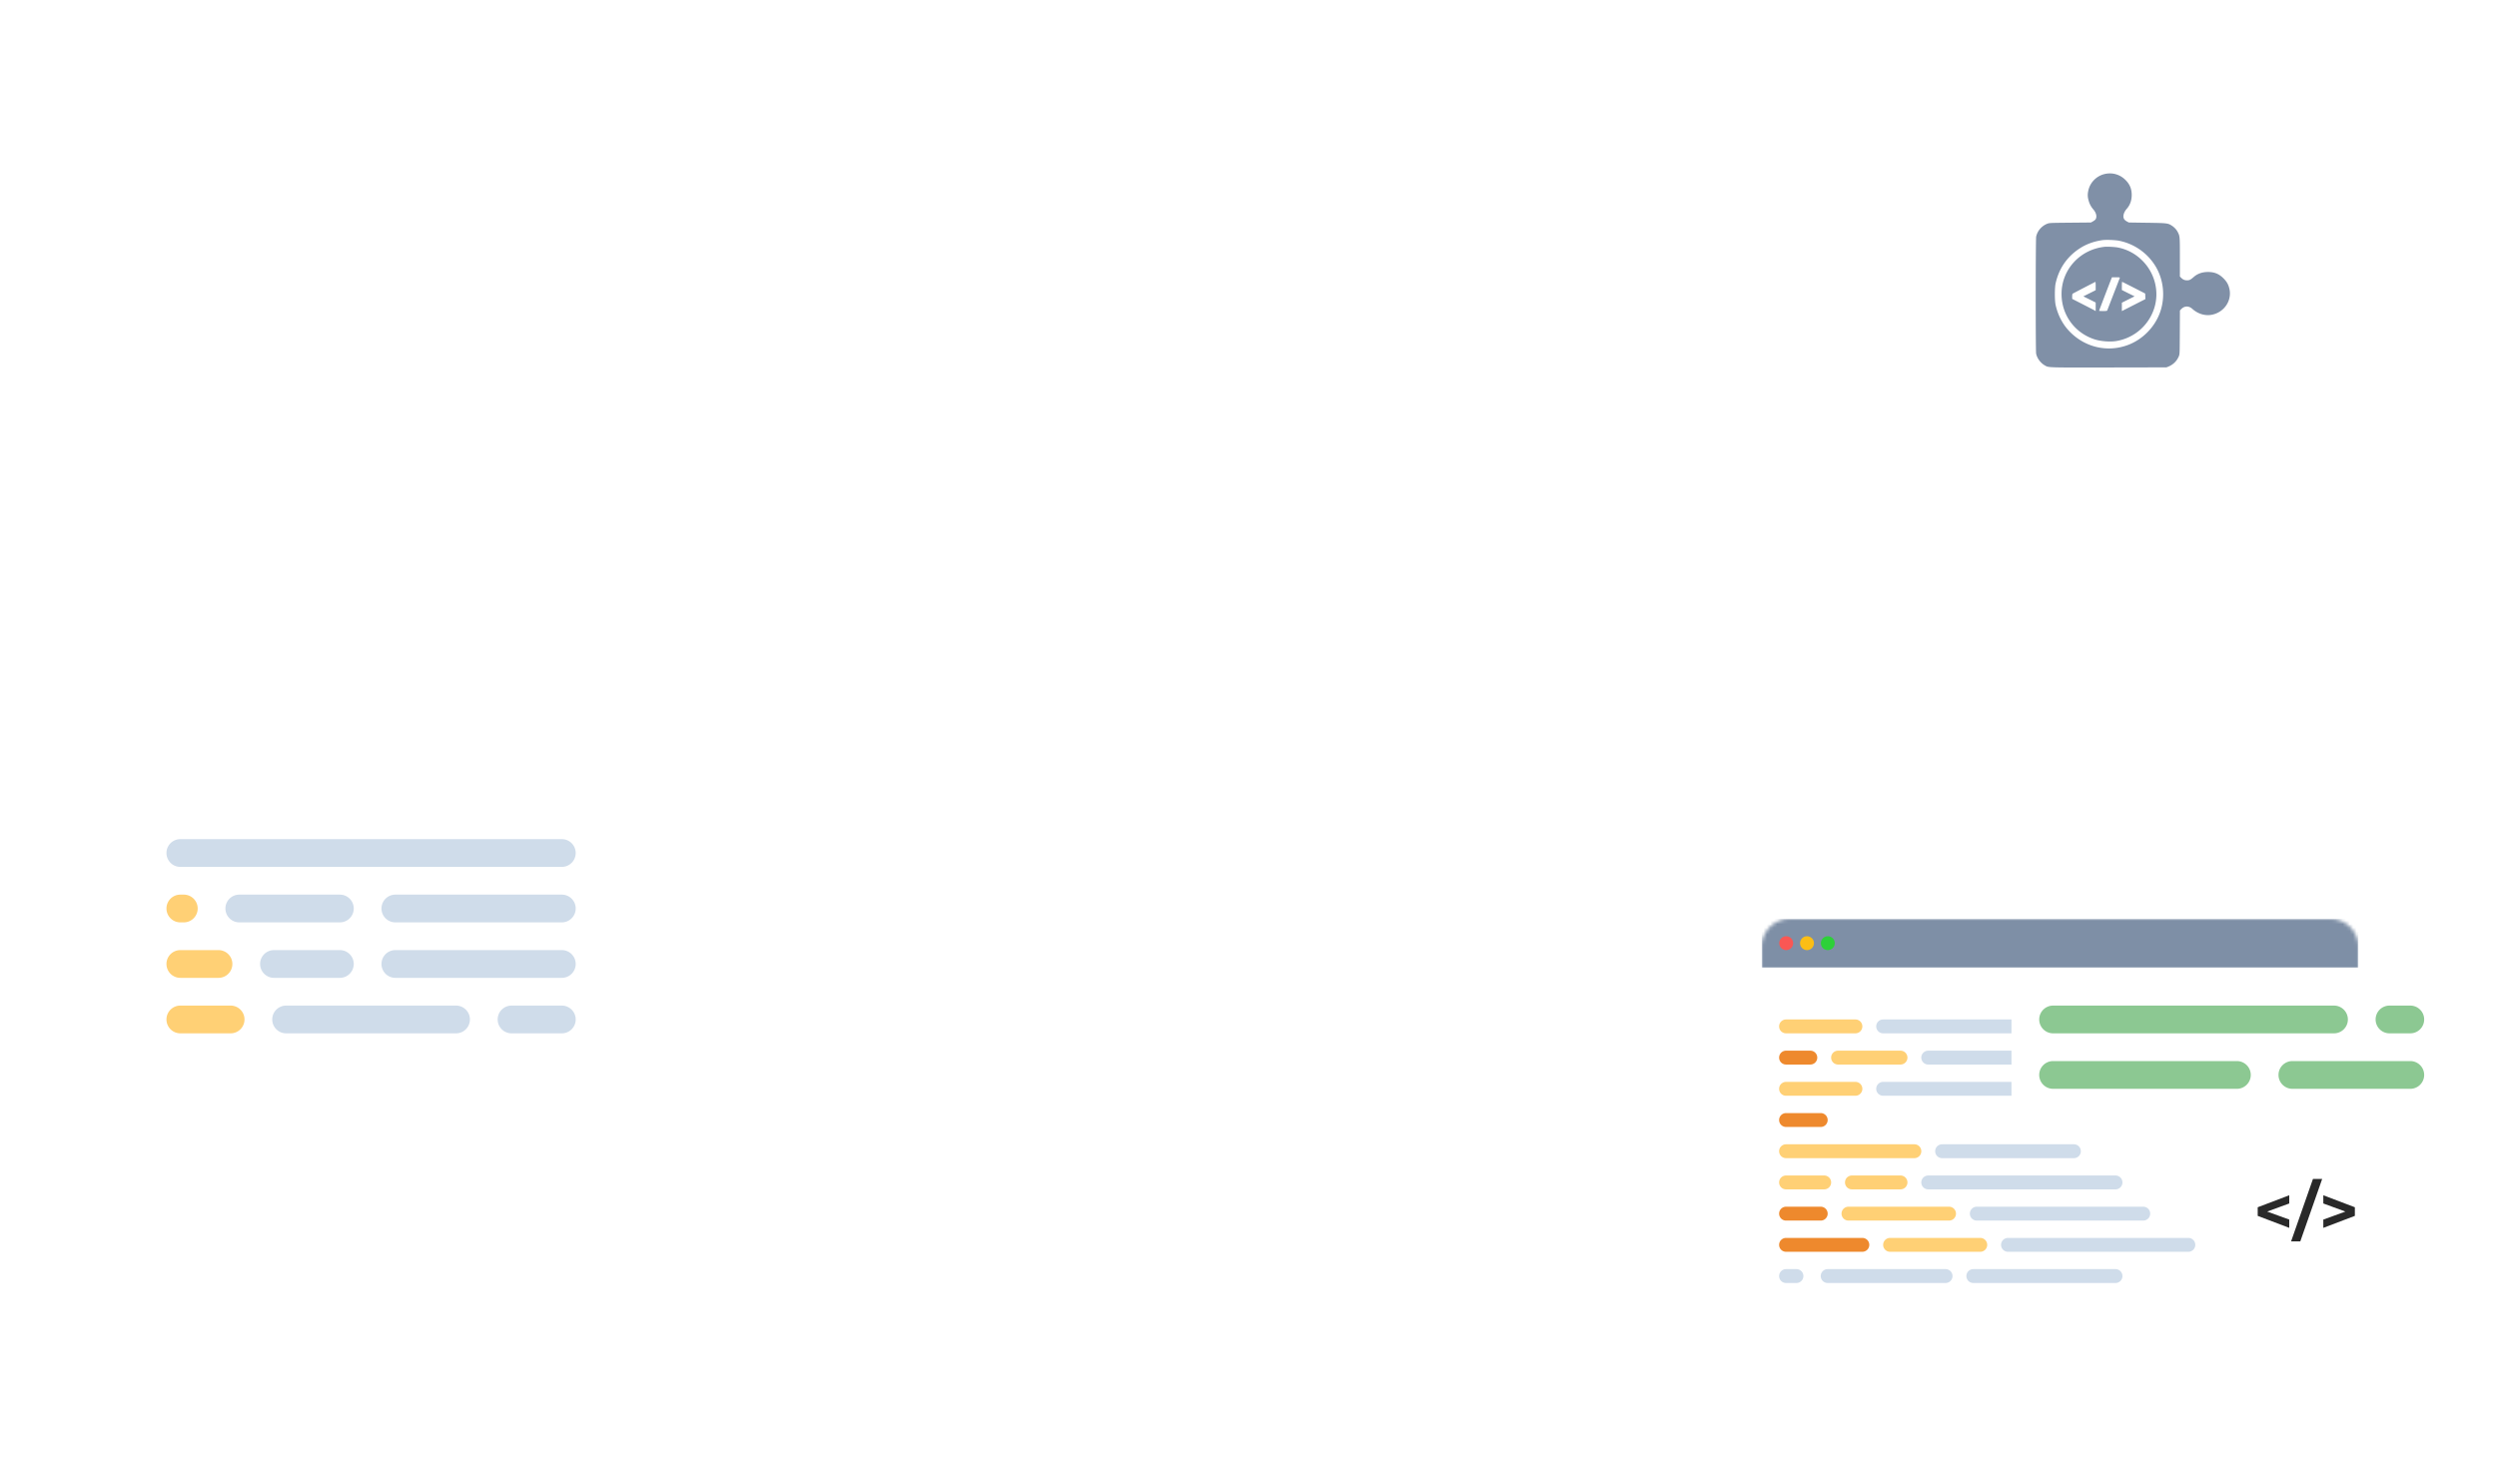 <?xml version="1.0" encoding="UTF-8"?> <svg xmlns="http://www.w3.org/2000/svg" width="720" height="428"><g filter="url(#a)"><path d="M566 38a8 8 0 0 1 8-8h61a8 8 0 0 1 8 8v61a8 8 0 0 1-8 8h-61a8 8 0 0 1-8-8V38Z" fill="#fff"></path><g fill="#8090A7"><path d="M596.961 40.164c-2.406.526-4.309 2.429-4.812 4.835-.219 1.017-.208 1.705.055 2.701.262 1.039.71 1.892 1.422 2.723.842.984 1.082 2.122.612 2.844-.098.143-.438.404-.755.58l-.569.317-5.961.055c-5.764.055-5.982.065-6.584.284-1.64.624-2.898 2.068-3.249 3.741-.163.766-.174 32.856-.011 33.72.242 1.312 1.259 2.701 2.484 3.402 1.159.667.47.645 18.571.612l16.516-.033.602-.24c1.378-.57 2.427-1.62 2.975-2.964.251-.624.251-.635.284-6.913l.033-6.288.35-.373c.951-.995 2.21-1.017 3.259-.065 1.608 1.443 3.719 2.066 5.677 1.651 3.511-.732 5.731-4.057 4.988-7.427-.285-1.257-.745-2.078-1.696-3.04-1.302-1.302-2.614-1.848-4.484-1.848-1.641 0-3.019.481-4.091 1.421-.908.799-1.258.985-1.903.985-.733 0-1.203-.197-1.717-.7l-.394-.404v-5.546c0-5.972-.011-6.081-.591-7.219-.383-.754-.962-1.39-1.728-1.893-1.137-.732-1.389-.754-7.196-.841l-5.207-.077-.536-.284c-.306-.154-.656-.438-.787-.646-.503-.732-.198-1.979.743-3.04.93-1.05 1.411-2.417 1.411-3.96 0-1.76-.547-3.084-1.793-4.33-1.587-1.586-3.741-2.222-5.918-1.74Zm3.992 19.25a15.945 15.945 0 0 1 10.664 7.503c2.275 3.839 2.757 8.75 1.269 13.038-1.487 4.298-5.009 7.919-9.253 9.515-6.125 2.319-12.928.602-17.347-4.385-1.706-1.914-2.974-4.474-3.555-7.132-.294-1.335-.294-4.911 0-6.224.941-4.287 3.314-7.733 6.968-10.106 1.903-1.235 4.079-2.023 6.551-2.373.996-.142 3.599-.044 4.703.164Z"></path><path d="M596.853 61.175c-7.109.776-12.414 6.574-12.414 13.596 0 6.08 3.828 11.298 9.625 13.125 1.739.546 4.375.743 6.136.459a13.841 13.841 0 0 0 10.981-9.527c1.499-4.769.164-10.073-3.445-13.672-1.969-1.968-4.397-3.27-7.088-3.784-.864-.164-3.04-.274-3.795-.197Zm4.386 8.97-3.642 9.416c-.043.098-.383.142-1.192.142-.624 0-1.138-.033-1.138-.076 0-.066 3.227-8.5 3.565-9.309l.143-.349h1.17c1.006 0 1.149.022 1.094.176Zm-6.956 2.34v1.202l-1.772.886-1.783.897 1.783.886 1.772.886v2.483l-.35-.22c-.197-.119-1.728-.906-3.39-1.76l-3.041-1.552v-.7c0-.428.054-.733.13-.789.22-.142 6.476-3.4 6.574-3.412.044-.01.077.525.077 1.193Zm10.992.48 3.281 1.685.033.81.022.798-3.391 1.728-3.39 1.728v-2.417l1.827-.918 1.837-.92-1.837-.908-1.827-.918v-1.171c0-.657.033-1.182.087-1.182.044 0 1.553.767 3.358 1.686Z"></path></g></g><g filter="url(#c)"><path d="M30 228a8 8 0 0 1 8-8h118a8 8 0 0 1 8 8v64a8 8 0 0 1-8 8H38a8 8 0 0 1-8-8v-64Z" fill="#fff"></path><path d="M152 232H42a4 4 0 0 0 0 8h110a4 4 0 0 0 0-8Z" fill="#CFDCEA"></path><path d="M43 248h-1a4 4 0 0 0 0 8h1a4 4 0 0 0 0-8Z" fill="#FFD075"></path><path d="M88 248H59a4 4 0 0 0 0 8h29a4 4 0 0 0 0-8Zm64 0h-48a4 4 0 0 0 0 8h48a4 4 0 0 0 0-8Z" fill="#CFDCEA"></path><path d="M53 264H42a4 4 0 0 0 0 8h11a4 4 0 0 0 0-8Z" fill="#FFD075"></path><path d="M88 264H69a4 4 0 0 0 0 8h19a4 4 0 0 0 0-8Zm64 0h-48a4 4 0 0 0 0 8h48a4 4 0 0 0 0-8Z" fill="#CFDCEA"></path><path d="M56.5 280H42a4 4 0 0 0 0 8h14.5a4 4 0 0 0 0-8Z" fill="#FFD075"></path><path d="M121.5 280h-49a4 4 0 0 0 0 8h49a4 4 0 0 0 0-8Zm30.5 0h-14.5a4 4 0 0 0 0 8H152a4 4 0 0 0 0-8Z" fill="#CFDCEA"></path></g><g filter="url(#d)"><mask id="e" style="mask-type:luminance" maskUnits="userSpaceOnUse" x="498" y="255" width="172" height="121"><path d="M498 263a8 8 0 0 1 8-8h156a8 8 0 0 1 8 8v105a8 8 0 0 1-8 8H506a8 8 0 0 1-8-8V263Z" fill="#fff"></path></mask><g mask="url(#e)"><path d="M498 263a8 8 0 0 1 8-8h156a8 8 0 0 1 8 8v105a8 8 0 0 1-8 8H506a8 8 0 0 1-8-8V263Z" fill="#fff"></path><g filter="url(#f)"><path d="M662 255H506a8 8 0 0 0-8 8v105a8 8 0 0 0 8 8h156a8 8 0 0 0 8-8V263a8 8 0 0 0-8-8Z" fill="#fff"></path></g><path d="M512 293h-7a2 2 0 1 0 0 4h7a2 2 0 1 0 0-4Z" fill="#EE892D"></path><path d="M516 329h-11a2 2 0 1 0 0 4h11a2 2 0 1 0 0-4Z" fill="#FFD075"></path><path d="M515 311h-10a2 2 0 1 0 0 4h10a2 2 0 1 0 0-4Z" fill="#EE892D"></path><path d="M525 284h-20a2 2 0 1 0 0 4h20a2 2 0 1 0 0-4Zm0 18h-20a2 2 0 1 0 0 4h20a2 2 0 1 0 0-4Zm13-9h-18a2 2 0 1 0 0 4h18a2 2 0 1 0 0-4Zm0 36h-14a2 2 0 1 0 0 4h14a2 2 0 1 0 0-4Z" fill="#FFD075"></path><path d="M582 284h-49a2 2 0 1 0 0 4h49a2 2 0 1 0 0-4Zm13 18h-62a2 2 0 1 0 0 4h62a2 2 0 1 0 0-4Zm5-9h-54a2 2 0 1 0 0 4h54a2 2 0 1 0 0-4Zm0 36h-54a2 2 0 1 0 0 4h54a2 2 0 1 0 0-4Z" fill="#CFDCEA"></path><path d="M527 347h-22a2 2 0 1 0 0 4h22a2 2 0 1 0 0-4Z" fill="#EE892D"></path><path d="M561 347h-26a2 2 0 1 0 0 4h26a2 2 0 1 0 0-4Zm-19-27h-37a2 2 0 1 0 0 4h37a2 2 0 1 0 0-4Z" fill="#FFD075"></path><path d="M621 347h-52a2 2 0 1 0 0 4h52a2 2 0 1 0 0-4Zm-33-27h-38a2 2 0 1 0 0 4h38a2 2 0 1 0 0-4Z" fill="#CFDCEA"></path><path d="M515 338h-10a2 2 0 1 0 0 4h10a2 2 0 1 0 0-4Z" fill="#EE892D"></path><path d="M552 338h-29a2 2 0 1 0 0 4h29a2 2 0 1 0 0-4Z" fill="#FFD075"></path><path d="M608 338h-48a2 2 0 1 0 0 4h48a2 2 0 1 0 0-4Zm-100 18h-3a2 2 0 1 0 0 4h3a2 2 0 1 0 0-4Zm43 0h-34a2 2 0 1 0 0 4h34a2 2 0 1 0 0-4Zm49 0h-41a2 2 0 1 0 0 4h41a2 2 0 1 0 0-4Z" fill="#CFDCEA"></path><path d="M498 255h172v14H498v-14Z" fill="#7E8FA6"></path><path d="M505 264a2 2 0 1 0 .001-3.999A2 2 0 0 0 505 264Z" fill="#F95754"></path><path d="M511 264a2 2 0 1 0 .001-3.999A2 2 0 0 0 511 264Z" fill="#FBBE15"></path><path d="M517 264a2 2 0 1 0 .001-3.999A2 2 0 0 0 517 264Z" fill="#2DD039"></path></g></g><path d="M580 288a8 8 0 0 1 8-8h111a8 8 0 0 1 8 8v28a8 8 0 0 1-8 8H588a8 8 0 0 1-8-8v-28Z" fill="#fff"></path><path d="M673 290h-81a4 4 0 0 0 0 8h81a4 4 0 0 0 0-8Zm22 0h-6a4 4 0 0 0 0 8h6a4 4 0 0 0 0-8Zm-50 16h-53a4 4 0 0 0 0 8h53a4 4 0 0 0 0-8Zm50 0h-34a4 4 0 0 0 0 8h34a4 4 0 0 0 0-8Z" fill="#8CC892"></path><path d="M643 340a8 8 0 0 1 8-8h28a8 8 0 0 1 8 8v18a8 8 0 0 1-8 8h-28a8 8 0 0 1-8-8v-18Z" fill="#fff"></path><path d="M679.015 348.159v2.484l-9.095 3.459v-2.389l6.363-2.312-6.363-2.331v-2.369l9.095 3.458ZM666.931 340h2.656l-6.306 18h-2.656l6.306-18Zm-6.835 7.07-6.364 2.331 6.364 2.312v2.389L651 350.643v-2.484l9.096-3.458v2.369Z" fill="#292929"></path><defs><filter id="a" x="536" y="0" width="157" height="157" filterUnits="userSpaceOnUse" color-interpolation-filters="sRGB"><feFlood flood-opacity="0" result="BackgroundImageFix"></feFlood><feColorMatrix in="SourceAlpha" values="0 0 0 0 0 0 0 0 0 0 0 0 0 0 0 0 0 0 127 0" result="hardAlpha"></feColorMatrix><feOffset dx="10" dy="10"></feOffset><feGaussianBlur stdDeviation="20"></feGaussianBlur><feComposite in2="hardAlpha" operator="out"></feComposite><feColorMatrix values="0 0 0 0 0.265 0 0 0 0 0.406 0 0 0 0 0.571 0 0 0 0.15 0"></feColorMatrix><feBlend in2="BackgroundImageFix" result="effect1_dropShadow_2303_977"></feBlend><feBlend in="SourceGraphic" in2="effect1_dropShadow_2303_977" result="shape"></feBlend></filter><filter id="c" x="0" y="190" width="214" height="160" filterUnits="userSpaceOnUse" color-interpolation-filters="sRGB"><feFlood flood-opacity="0" result="BackgroundImageFix"></feFlood><feColorMatrix in="SourceAlpha" values="0 0 0 0 0 0 0 0 0 0 0 0 0 0 0 0 0 0 127 0" result="hardAlpha"></feColorMatrix><feOffset dx="10" dy="10"></feOffset><feGaussianBlur stdDeviation="20"></feGaussianBlur><feComposite in2="hardAlpha" operator="out"></feComposite><feColorMatrix values="0 0 0 0 0.265 0 0 0 0 0.406 0 0 0 0 0.571 0 0 0 0.15 0"></feColorMatrix><feBlend in2="BackgroundImageFix" result="effect1_dropShadow_2303_977"></feBlend><feBlend in="SourceGraphic" in2="effect1_dropShadow_2303_977" result="shape"></feBlend></filter><filter id="d" x="468" y="225" width="252" height="201" filterUnits="userSpaceOnUse" color-interpolation-filters="sRGB"><feFlood flood-opacity="0" result="BackgroundImageFix"></feFlood><feColorMatrix in="SourceAlpha" values="0 0 0 0 0 0 0 0 0 0 0 0 0 0 0 0 0 0 127 0" result="hardAlpha"></feColorMatrix><feOffset dx="10" dy="10"></feOffset><feGaussianBlur stdDeviation="20"></feGaussianBlur><feComposite in2="hardAlpha" operator="out"></feComposite><feColorMatrix values="0 0 0 0 0.265 0 0 0 0 0.406 0 0 0 0 0.571 0 0 0 0.15 0"></feColorMatrix><feBlend in2="BackgroundImageFix" result="effect1_dropShadow_2303_977"></feBlend><feBlend in="SourceGraphic" in2="effect1_dropShadow_2303_977" result="shape"></feBlend></filter><filter id="f" x="468" y="225" width="252" height="201" filterUnits="userSpaceOnUse" color-interpolation-filters="sRGB"><feFlood flood-opacity="0" result="BackgroundImageFix"></feFlood><feColorMatrix in="SourceAlpha" values="0 0 0 0 0 0 0 0 0 0 0 0 0 0 0 0 0 0 127 0" result="hardAlpha"></feColorMatrix><feOffset dx="10" dy="10"></feOffset><feGaussianBlur stdDeviation="20"></feGaussianBlur><feComposite in2="hardAlpha" operator="out"></feComposite><feColorMatrix values="0 0 0 0 0.265 0 0 0 0 0.406 0 0 0 0 0.571 0 0 0 0.15 0"></feColorMatrix><feBlend in2="BackgroundImageFix" result="effect1_dropShadow_2303_977"></feBlend><feBlend in="SourceGraphic" in2="effect1_dropShadow_2303_977" result="shape"></feBlend></filter></defs></svg> 